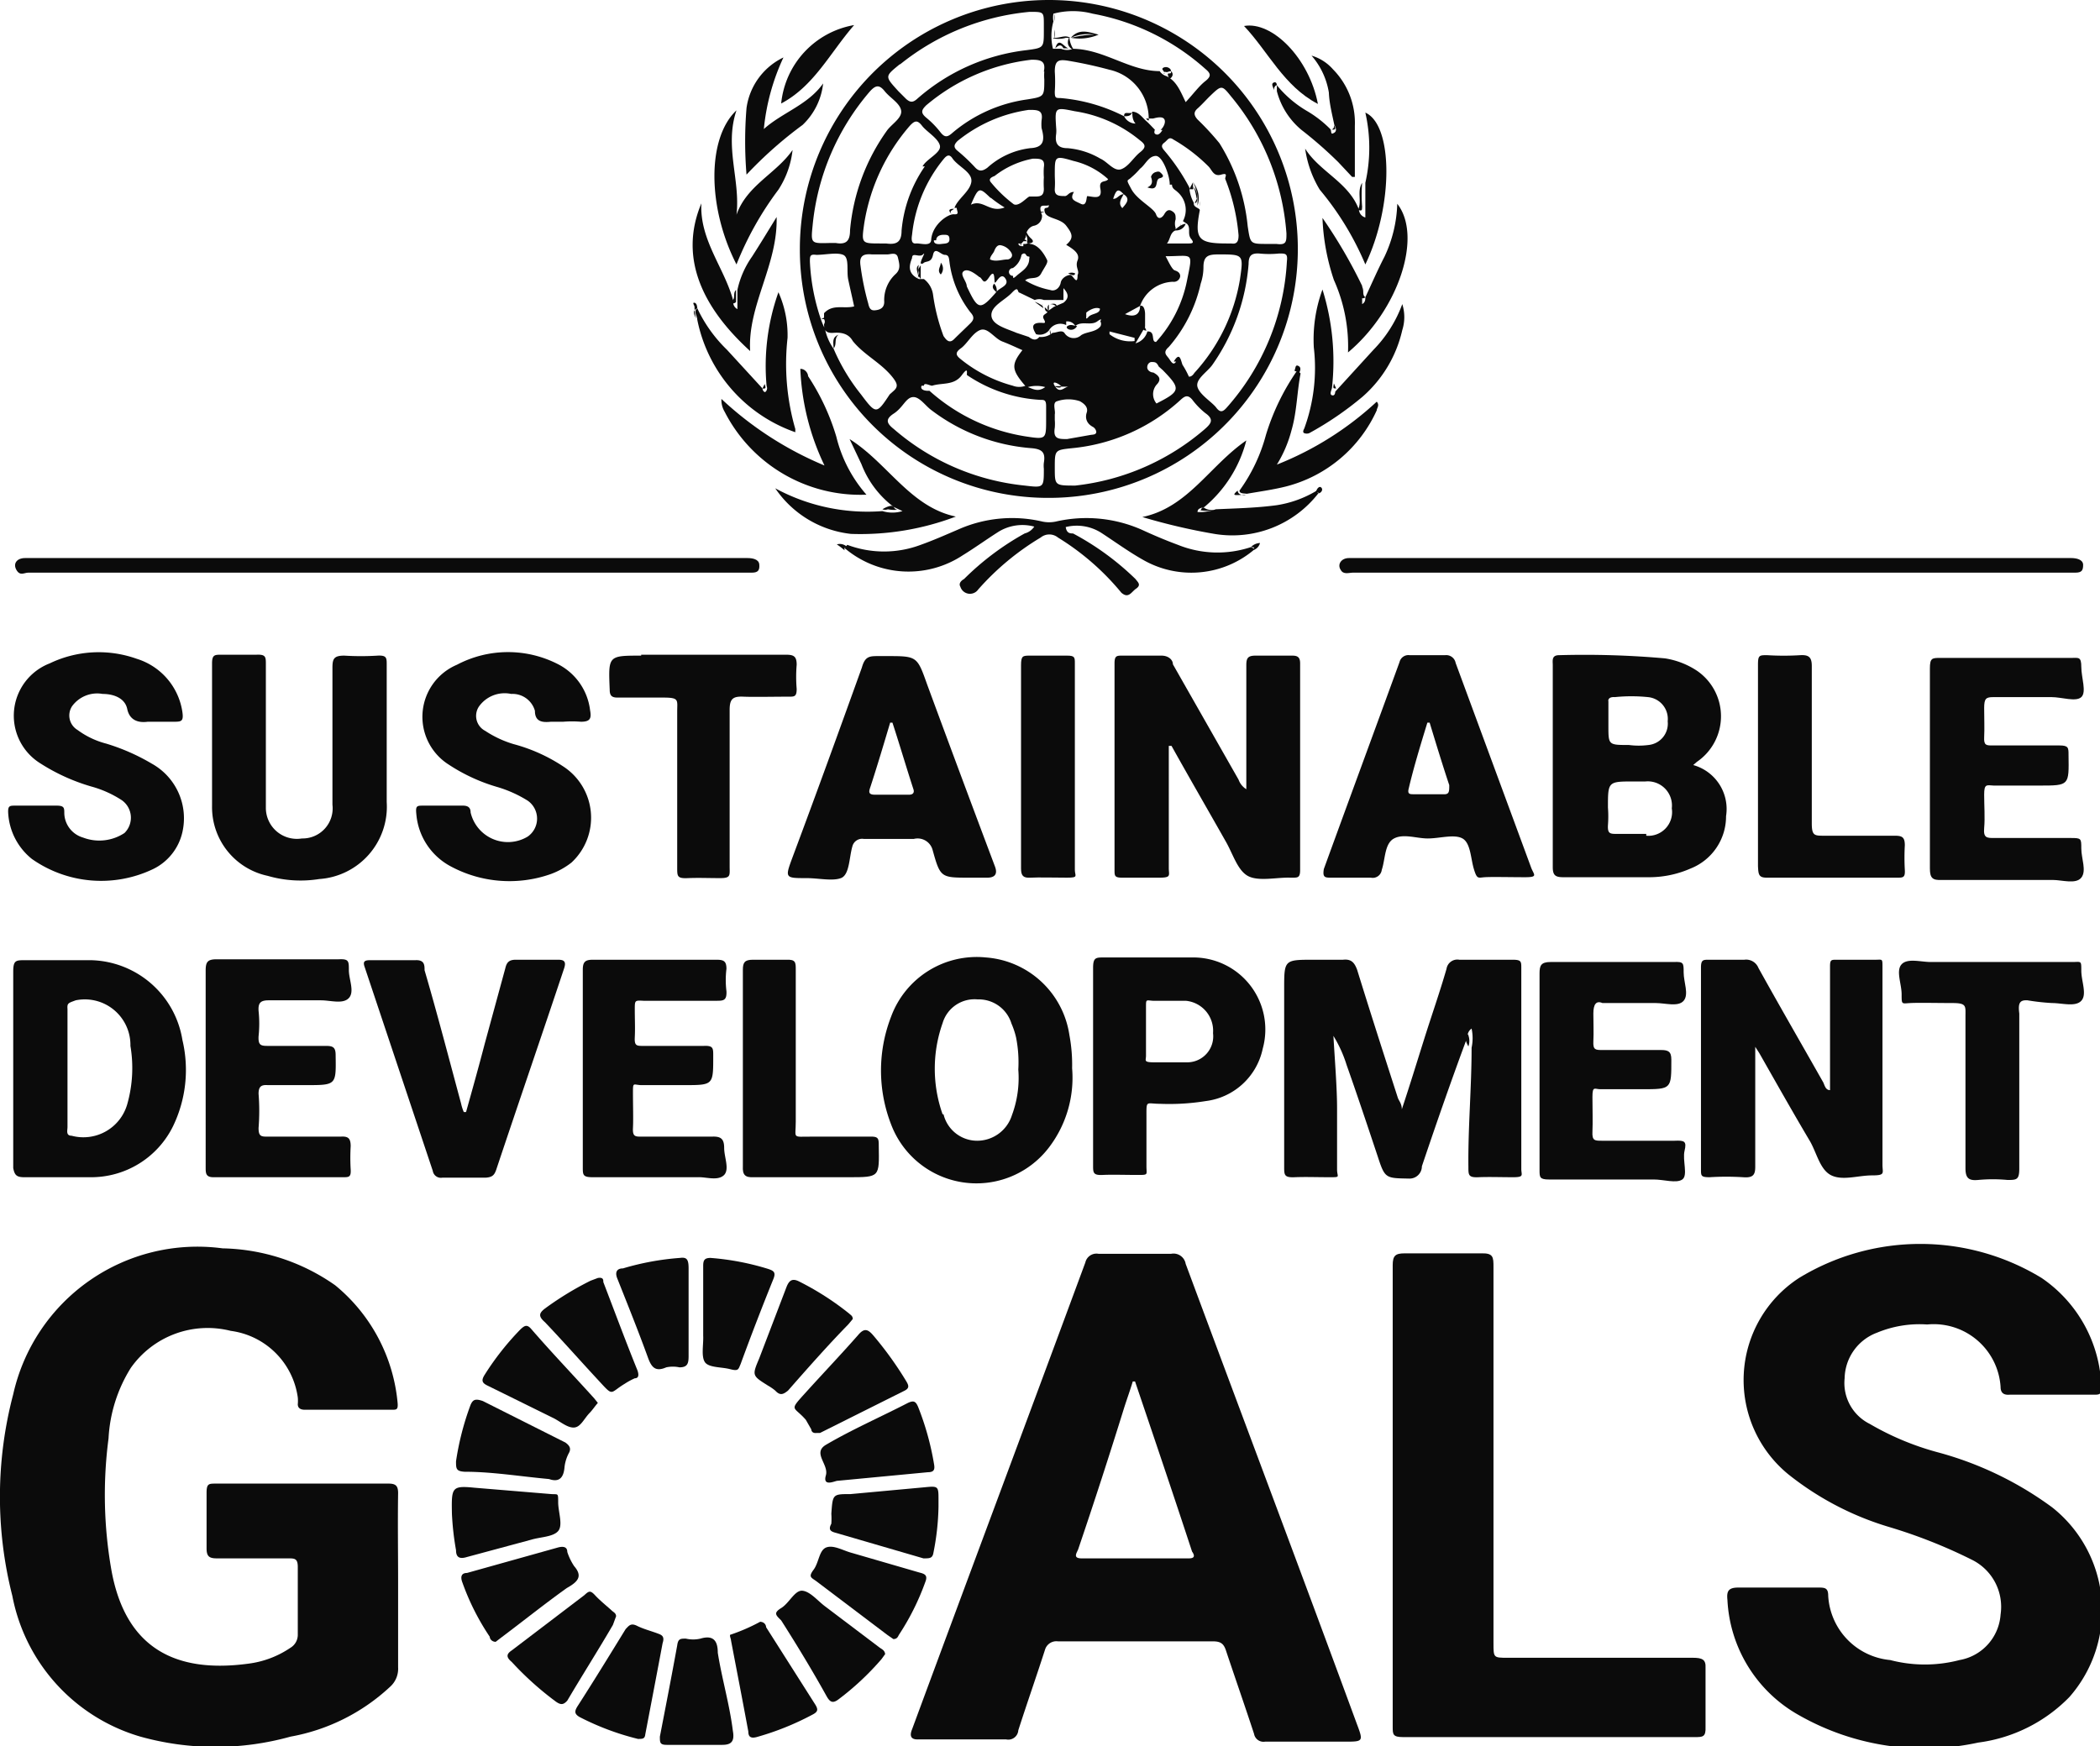 <svg xmlns="http://www.w3.org/2000/svg" viewBox="0 0 46.05 38.3"><defs><style>.cls-1{fill:#0b0b0b;}</style></defs><g id="Layer_2" data-name="Layer 2"><g id="Layer_1-2" data-name="Layer 1"><path class="cls-1" d="M8.73,32.75c0-.16-.05-.21-.21-.21H4.73c-.15,0-.2,0-.2.2,0,.4,0,.81,0,1.22,0,.18.06.22.23.22H6.32c.14,0,.21,0,.21.19,0,.5,0,1,0,1.49a.33.33,0,0,1-.16.28,2.11,2.11,0,0,1-.93.35c-1.56.21-2.69-.31-3-2.07a9.52,9.52,0,0,1-.06-2.87A3.23,3.23,0,0,1,2.87,30a2.06,2.06,0,0,1,2.19-.81,1.71,1.71,0,0,1,1.47,1.46.8.8,0,0,1,0,.15c0,.09.07.12.15.12H8.6c.09,0,.13,0,.12-.14a3.78,3.78,0,0,0-1.37-2.59,4.44,4.44,0,0,0-2.47-.81A4.14,4.14,0,0,0,.29,30.58,8.82,8.82,0,0,0,.27,35a4,4,0,0,0,2.81,3.09,6.13,6.13,0,0,0,3.29,0A4.32,4.32,0,0,0,8.55,37a.53.53,0,0,0,.18-.43c0-.63,0-1.26,0-1.88S8.72,33.4,8.73,32.75Z"/><path class="cls-1" d="M45,33.06a7.53,7.53,0,0,0-2.52-1.21A6.09,6.09,0,0,1,41,31.23a1,1,0,0,1-.55-1,1.09,1.09,0,0,1,.71-1,2.43,2.43,0,0,1,1.1-.18,1.47,1.47,0,0,1,1.61,1.37c0,.14.08.18.2.17h1.84c.12,0,.18,0,.17-.16a3,3,0,0,0-1.31-2.4,5.11,5.11,0,0,0-5.32,0,2.67,2.67,0,0,0-.23,4.31,6.53,6.53,0,0,0,2.2,1.15,11.29,11.29,0,0,1,1.82.72,1.15,1.15,0,0,1,.63,1.2,1.09,1.09,0,0,1-.9,1,3,3,0,0,1-1.52,0A1.5,1.5,0,0,1,40.09,35c0-.17-.07-.18-.21-.18-.59,0-1.17,0-1.76,0-.22,0-.26.08-.24.27a3.07,3.07,0,0,0,1.57,2.53,5.56,5.56,0,0,0,3.93.6,3.4,3.4,0,0,0,2-1A2.88,2.88,0,0,0,45,33.06Z"/><path class="cls-1" d="M26,27.72a.27.27,0,0,0-.32-.22c-.53,0-1.06,0-1.59,0a.25.25,0,0,0-.29.19C22.54,31.1,21.26,34.52,20,37.93c-.07.17,0,.23.15.22h1.91a.22.22,0,0,0,.27-.2c.19-.59.4-1.19.59-1.78A.26.26,0,0,1,23.2,36h3.4c.18,0,.24.06.29.22.2.6.41,1.2.61,1.81a.21.21,0,0,0,.24.17h1.74c.42,0,.42,0,.27-.4C28.5,34.4,27.24,31.06,26,27.72Zm.07,6.46H23.72c-.22,0-.09-.14-.07-.22.34-1,.68-2.05,1-3.08.06-.19.13-.38.19-.58h.05c.42,1.24.84,2.48,1.25,3.73C26.21,34.13,26.19,34.18,26.07,34.18Z"/><path class="cls-1" d="M23,10.92a5.46,5.46,0,1,0-5.46-5.41A5.44,5.44,0,0,0,23,10.92ZM18.88,8.65a4.28,4.28,0,0,1-.6-1,1.16,1.16,0,0,1-.19-.44h0A1.46,1.46,0,0,1,18,7a4.53,4.53,0,0,1-.24-1.26c0-.12,0-.17.14-.15h0c.2,0,.45-.06.59,0s.07.35.11.54.09.4.13.59c-.22.06-.47-.06-.66.15V7h0a.1.1,0,0,1,0,.11c0,.16.07.2.21.19s.32,0,.42.18c.26.32.65.49.9.83.07.1.1.17,0,.26l-.09.08C19.22,9.09,19.21,9.09,18.88,8.65Zm3.33-2.77a.44.44,0,0,0,.19-.29s.06-.07.1,0,.09,0,.07.08c0,.2-.17.28-.28.38s-.06,0-.08,0A.06.06,0,0,1,22.21,5.88Zm-.11-.19c-.13,0-.26.06-.39,0,0-.07.07-.13.09-.18s.06-.15.15-.13a.34.34,0,0,1,.23.17C22.23,5.65,22.12,5.69,22.1,5.69ZM21.73,4c-.06-.07,0-.11.08-.14a1.94,1.94,0,0,1,.84-.38c.16,0,.27,0,.24.19a1.61,1.61,0,0,0,0,.22,2.09,2.09,0,0,0,0,.25c0,.13-.05.17-.17.17s-.09,0-.14,0-.23.23-.35.17A2.89,2.89,0,0,1,21.73,4Zm0,.34a2.45,2.45,0,0,0,.3.21c-.33.13-.47-.19-.74-.06C21.46,4.1,21.47,4.1,21.72,4.34Zm-.24,1.74c.07.06.08.18.2,0s.11,0,.12.1.12-.23.23-.08-.09.2-.17.28c-.38.44-.42.43-.67-.1a.05.05,0,0,1,0,0c0-.11-.16-.26-.07-.33S21.38,6,21.48,6.08Zm1,2.38a.39.39,0,0,1-.28,0,3.08,3.08,0,0,1-1.14-.58c-.1-.08-.14-.14,0-.24s.25-.33.42-.4.31.18.49.25.28.12.44.19C22.17,8,22.18,8.11,22.48,8.46ZM20,5.66c0-.14.16,0,.24-.08s-.06.13-.05.2h0a.1.1,0,0,0,.05,0c.06-.07.18,0,.22-.19s.17,0,.26,0,.09.08.1.15a2.27,2.27,0,0,0,.46,1.11c.08.09.09.15,0,.24s-.25.24-.36.35-.18,0-.23-.07a4.19,4.19,0,0,1-.23-.91.52.52,0,0,0-.2-.34h-.11C19.89,6,19.94,5.81,20,5.66Zm.53-.39c0-.09.08-.12.16-.12s.13,0,.13.1-.1.09-.17.1S20.47,5.36,20.48,5.27Zm-.27,3.19c0-.08.13,0,.18,0,.22-.07.48,0,.65-.23s.09,0,.12,0a3.19,3.19,0,0,0,1.6.54c.09,0,.13,0,.13.14V9.2c0,.44,0,.44-.46.37a4.12,4.12,0,0,1-2.1-1C20.27,8.58,20.17,8.54,20.21,8.46Zm.72-3.9c0,.07.07.15-.06.14s-.47.22-.5.55c0,.17-.23.08-.34.09s-.09-.13-.08-.19a3.12,3.12,0,0,1,.7-1.67c.06-.07.12-.11.19,0h0c.13.18.44.3.41.51S21,4.36,20.93,4.56Zm-.7-.91a2.91,2.91,0,0,0-.51,1.41c0,.26-.12.31-.34.28h-.12c-.42,0-.42,0-.36-.43a4.3,4.3,0,0,1,1-2.15c.11-.12.17-.13.27,0s.35.27.39.43S20.32,3.48,20.23,3.65ZM19.12,5.58h.34c.07,0,.2-.06.23.07s.07.25-.05.36a.77.77,0,0,0-.25.61c0,.1-.05.16-.16.18s-.16,0-.19-.14a5.82,5.82,0,0,1-.17-.83C18.84,5.63,18.91,5.56,19.12,5.58Zm3.77,4.57a.57.57,0,0,0,0,.13c0,.42,0,.42-.42.37A5.17,5.17,0,0,1,19.6,9.41c-.15-.12-.2-.21,0-.34s.26-.34.41-.36.28.19.42.29a4.15,4.15,0,0,0,2.19.83C22.85,9.85,22.93,9.92,22.89,10.15Zm-.35-1.66a.71.71,0,0,1,.38,0C22.77,8.6,22.67,8.54,22.54,8.49Zm.25-1.1c-.07.09-.15.06-.23,0l-.27-.09c-.21-.09-.54-.17-.55-.38s.29-.33.45-.5.11,0,.17,0l.33.16a.28.28,0,0,1,.2,0l.1,0h0c.11,0,.22,0,.33,0l0-.26c.1.11.14.21,0,.32l-.21.09-.14.1h0c0,.06-.14.06-.08.17s0,.08-.07.08c-.22,0-.18.12-.1.25A.27.27,0,0,0,23,7.25a.29.29,0,0,1,.38-.12h0s0-.08,0-.08a.2.2,0,0,1,.2.1c.14-.12.34,0,.48-.1s.06,0,.07,0a.11.11,0,0,1,0,.11c-.11.13-.29.11-.42.19a.24.24,0,0,1-.37-.05c-.06-.07-.17,0-.26,0A.39.39,0,0,1,22.79,7.39Zm.57-3.09c-.13,0-.24,0-.23-.16s0-.21,0-.32c0-.4,0-.41.41-.29a1.7,1.7,0,0,1,.76.4c-.05.08-.21,0-.17.21s-.09.19-.22.17-.05,0-.07,0,0,.23-.14.16-.25-.09-.15-.26C23.44,4.21,23.42,4.29,23.36,4.3Zm1.93,3.87c-.06,0-.15-.05-.13-.14a.11.11,0,0,1,.08-.09c.09,0,.12,0,.17.1l.09.08c.4.41.39.46-.14.73a.32.32,0,0,1,0-.41C25.49,8.31,25.4,8.23,25.29,8.17ZM25,6.71h0c0,.18-.11.26-.33.18l.33-.18h0a.79.79,0,0,1,.72-.53.14.14,0,0,0,.16-.12c0-.08-.06-.11-.12-.13s-.14-.2-.2-.31l0,0c.61,0,.6-.12.47.53a2.8,2.8,0,0,1-.68,1.35c-.12,0,0-.24-.19-.23a.37.37,0,0,1-.26.26l.21-.36c0-.09,0-.19,0-.28S25.08,6.68,25,6.71Zm-.36-2.12c-.14-.11-.06-.22,0-.33h0c-.1,0-.14.11-.23.1.07-.21.11-.23.23-.1h0C24.81,4.37,24.68,4.48,24.59,4.59Zm.24,2.82v.07a.73.73,0,0,1-.55-.15V7.27Zm.82-3.36c0,.09.07.11.12.16a.52.52,0,0,1,.12.64l.09.06c.09.09,0,.22.09.33s0,.1-.11.1h-.42c.08-.1.06-.23.19-.29V5a.31.31,0,0,1,0-.19c0-.09,0-.13-.08-.18s-.13,0-.17.07-.13.14-.18,0-.41-.31-.54-.55-.09-.17,0-.26A1.66,1.66,0,0,0,25,3.7c.12-.09.18-.27.34-.28S25.66,3.89,25.65,4.05Zm-.33-1.2h.12s-.06.12-.13.1S25.32,2.88,25.32,2.85Zm.42,5.08c-.06.1-.11,0-.16-.07s-.14-.13,0-.25a3.16,3.16,0,0,0,.7-1.39,1.13,1.13,0,0,0,.06-.36c0-.25.11-.28.33-.28.55,0,.55,0,.47.55a4,4,0,0,1-1,2.05s-.05.09-.12.08A1.82,1.82,0,0,0,25.93,8C25.89,7.89,25.87,7.71,25.74,7.93ZM27,5.34H26.9c-.63,0-.71-.1-.59-.73h0c0-.05-.15-.06-.13-.16a.79.79,0,0,1-.1-.34,4.44,4.44,0,0,0-.55-.81c-.05-.06-.08-.11,0-.17s.1-.14.2-.07a3.66,3.66,0,0,1,.77.59c.08.08.11.23.28.18s.07.06.09.1a4.33,4.33,0,0,1,.29,1.23C27.16,5.3,27.12,5.36,27,5.34ZM25.45,2.85h-.12c-.07-.07-.13-.14-.2-.2s-.16-.2-.3-.2c0,.08,0,.18.07.26-.1,0-.2-.06-.25-.16a3.76,3.76,0,0,0-1.4-.4c-.1,0-.12,0-.12-.14a3.23,3.23,0,0,0,0-.44c0-.24.08-.27.28-.24a9.4,9.4,0,0,1,.92.2,1.1,1.1,0,0,1,.86,1.07s.07,0,.09,0,.18-.06.24,0S25.52,2.79,25.45,2.85Zm-1.88-.41A2.93,2.93,0,0,1,25,3.08c.12.09.14.15,0,.26s-.25.31-.41.37-.3-.16-.46-.23a1.69,1.69,0,0,0-.72-.23c-.22,0-.28-.11-.25-.31a.65.65,0,0,0,0-.14C23.13,2.35,23.13,2.35,23.57,2.44Zm.55,4.33c0,.12-.18.1-.25.18s-.05,0-.05,0,0-.08,0-.09S24,6.71,24.12,6.77Zm-.68,1.71c-.1,0-.19.16-.3,0s.08-.07.14,0Zm-.26.32a.78.78,0,0,1,.5,0c.09.05.19.13.15.25s0,.24.13.31a.15.15,0,0,1,.08.11c0,.07-.08.06-.13.07l-.51.09c-.19,0-.31,0-.27-.25a1,1,0,0,0,0-.17V9.09C23.15,9,23.07,8.83,23.18,8.8Zm3.23.62a5.22,5.22,0,0,1-2.83,1.23c-.45,0-.45,0-.45-.39s0-.39.38-.43A4.1,4.1,0,0,0,25.9,8.76c.09-.08.15-.1.24,0a1.65,1.65,0,0,0,.29.3C26.63,9.2,26.56,9.29,26.41,9.42Zm.49-.48c-.08.09-.14.12-.23,0s-.36-.28-.41-.45.2-.32.32-.48a4.46,4.46,0,0,0,.8-2.22c0-.17.05-.24.23-.23a2.14,2.14,0,0,0,.44,0c.14,0,.19,0,.17.17A5.25,5.25,0,0,1,26.9,8.94ZM27,2.12a5.31,5.31,0,0,1,1.21,3c0,.18,0,.26-.22.23h-.2c-.38,0-.37,0-.43-.39a4.2,4.2,0,0,0-.62-1.82,5.91,5.91,0,0,0-.48-.52c-.08-.09-.09-.16,0-.24s.17-.17.26-.26C26.79,1.86,26.79,1.86,27,2.12ZM23.1.47h0a.47.47,0,0,1,0-.17,1.68,1.68,0,0,1,.86,0,5.08,5.08,0,0,1,2.47,1.21c.12.1.14.16,0,.27s-.27.29-.43.46c-.12-.25-.2-.46-.42-.57a.27.27,0,0,1-.15-.11c-.66,0-1.22-.48-1.9-.49a.34.34,0,0,1-.26,0h0l-.18,0h0A1.18,1.18,0,0,1,23.1.47ZM23,4.5c0,.11-.13,0-.09.15s.34.13.47.3.18.27,0,.42c.15.09.31.19.25.34s.05.23,0,.32c0,.26-.1,0-.16,0s-.19.06-.21.17-.12.2-.23.16a1.69,1.69,0,0,1-.55-.21c.1-.09.27,0,.35-.15s.16-.24.13-.3-.16-.33-.37-.35a.09.09,0,0,0-.09,0l-.06,0V5.4h0c-.05,0-.1,0-.11-.06l.07,0h0s.1-.1.1-.18.07-.19.18-.21a.22.22,0,0,0,.17-.23C22.74,4.43,22.91,4.54,23,4.5Zm-.41-1.25a1.7,1.7,0,0,0-.94.43c-.11.08-.18.08-.26,0A3.85,3.85,0,0,0,21,3.31c-.1-.08-.08-.14,0-.22a3.19,3.19,0,0,1,1.56-.68c.19,0,.32,0,.28.23a1,1,0,0,0,0,.17v0C22.92,3.09,22.88,3.24,22.58,3.25Zm.31-1.68a1,1,0,0,0,0,.17c0,.38,0,.38-.37.44a3.22,3.22,0,0,0-1.64.73c-.11.1-.17.11-.26,0a2,2,0,0,0-.32-.33c-.13-.11-.1-.17,0-.27a4.35,4.35,0,0,1,2.31-1C22.81,1.31,22.94,1.33,22.89,1.57Zm-3.16-.16A5.31,5.31,0,0,1,22.58.26c.31,0,.31,0,.31.28V.67c0,.38,0,.38-.38.43a4.39,4.39,0,0,0-2.4,1.07c-.09.08-.15.08-.24,0L19.7,2C19.4,1.67,19.4,1.68,19.73,1.41ZM17.82,4.94A5.28,5.28,0,0,1,19.08,2c.12-.13.2-.15.32,0s.33.26.36.42-.19.29-.3.43a4.42,4.42,0,0,0-.82,2.2c0,.23-.08.32-.31.28h-.15C17.78,5.34,17.78,5.34,17.82,4.94Z"/><path class="cls-1" d="M37.12,36.36H33.06c-.31,0-.31,0-.31-.32V27.8c0-.23,0-.32-.28-.31-.56,0-1.11,0-1.67,0-.2,0-.26.05-.26.26,0,1.68,0,3.36,0,5s0,3.41,0,5.12c0,.17,0,.23.23.23h6.39c.18,0,.25,0,.24-.23,0-.43,0-.86,0-1.29C37.41,36.4,37.33,36.36,37.12,36.36Z"/><path class="cls-1" d="M31.18,25.58c.32-.95.65-1.9,1-2.84a.21.21,0,0,1,.09-.18,1,1,0,0,1,0,.42h0c0,.88-.08,1.75-.07,2.62,0,.17,0,.23.22.22s.51,0,.76,0,.18-.05.18-.18q0-2.2,0-4.41c0-.14,0-.18-.19-.18H32a.24.24,0,0,0-.28.2c-.15.52-.32,1-.49,1.54s-.31,1-.49,1.54c0-.13-.07-.19-.09-.26-.3-.93-.6-1.86-.89-2.8-.06-.16-.13-.24-.31-.22h-.64c-.65,0-.65,0-.65.64,0,1.3,0,2.6,0,3.9,0,.18,0,.24.23.23s.5,0,.76,0,.17,0,.17-.17c0-.44,0-.89,0-1.34s-.05-1.06-.08-1.59a2.81,2.81,0,0,1,.29.64c.23.65.45,1.31.68,2,.16.49.17.48.69.49A.27.27,0,0,0,31.18,25.58Z"/><path class="cls-1" d="M28.29,19.25h.05c.12,0,.17,0,.17-.17V14.55c0-.13-.05-.17-.17-.17h-.81c-.17,0-.2.06-.2.21v2.72a.41.41,0,0,1-.17-.21l-1.44-2.53c0-.1-.1-.19-.25-.19h-.86c-.12,0-.17,0-.17.17q0,2.26,0,4.53c0,.13,0,.17.17.17s.54,0,.81,0,.21-.05.21-.21c0-.52,0-1,0-1.56V16.36h.06c.39.7.79,1.39,1.18,2.08.16.27.26.64.49.77S28,19.24,28.29,19.25Z"/><path class="cls-1" d="M37.85,17.9a1,1,0,0,0-.72-1.12l.08-.07a1.21,1.21,0,0,0,0-2,1.76,1.76,0,0,0-.7-.27,20,20,0,0,0-2.32-.07c-.17,0-.14.12-.14.22,0,1.48,0,3,0,4.43,0,.18.06.22.23.22.63,0,1.27,0,1.91,0a2.25,2.25,0,0,0,.88-.19A1.23,1.23,0,0,0,37.85,17.9Zm-2.44-2.61a3.58,3.58,0,0,1,.73,0,.48.48,0,0,1,.43.53.47.47,0,0,1-.42.52,1.64,1.64,0,0,1-.43,0c-.45,0-.45,0-.45-.42v-.54C35.26,15.35,35.28,15.28,35.41,15.29Zm.69,3h-.64c-.15,0-.21,0-.2-.19a2.54,2.54,0,0,0,0-.39c0-.57,0-.57.57-.57h.25a.53.53,0,0,1,.58.59A.52.52,0,0,1,36.1,18.33Z"/><path class="cls-1" d="M38.49,25.59c0-.82,0-1.64,0-2.45,0-.06,0-.13,0-.18l.09.14c.37.65.73,1.29,1.11,1.93.15.26.22.63.47.75s.59,0,.89,0,.23-.05.23-.23V21.8c0-.2,0-.4,0-.59s0-.16-.15-.16h-.86c-.11,0-.14,0-.14.14v2.72c-.11,0-.12-.13-.16-.19-.47-.83-.95-1.66-1.41-2.49a.29.29,0,0,0-.31-.18h-.78c-.12,0-.17,0-.17.17v4.43c0,.14,0,.17.19.17a5.93,5.93,0,0,1,.73,0C38.45,25.84,38.49,25.76,38.49,25.59Z"/><path class="cls-1" d="M.53,25.82c.48,0,1,0,1.44,0A2,2,0,0,0,3.8,24.69,2.84,2.84,0,0,0,4,22.81a2.08,2.08,0,0,0-2-1.75c-.48,0-1,0-1.45,0-.2,0-.26,0-.26.25,0,.71,0,1.42,0,2.13s0,1.46,0,2.18C.32,25.77.36,25.82.53,25.82Zm1.13-3.88a1,1,0,0,1,1.2,1,2.91,2.91,0,0,1-.07,1.28,1,1,0,0,1-1.22.69c-.13,0-.09-.12-.09-.19,0-.44,0-.88,0-1.32s0-.85,0-1.27C1.47,22,1.5,22,1.66,21.94Z"/><path class="cls-1" d="M23,25.17a2.52,2.52,0,0,0,.51-1.74,3.54,3.54,0,0,0-.06-.73A2,2,0,0,0,21.62,21a2,2,0,0,0-2.08,1.3,3.26,3.26,0,0,0,0,2.36A2,2,0,0,0,23,25.17Zm-2.33-.73a3,3,0,0,1,0-2,.73.73,0,0,1,.77-.52.75.75,0,0,1,.74.53,1.76,1.76,0,0,1,.1.3,2.8,2.8,0,0,1,.05.71,2.34,2.34,0,0,1-.14,1,.8.8,0,0,1-.76.56A.76.76,0,0,1,20.69,24.44Z"/><path class="cls-1" d="M8.48,17.59c0-.47,0-.93,0-1.4s0-1.08,0-1.61c0-.15,0-.21-.2-.2a5.93,5.93,0,0,1-.73,0c-.23,0-.26.07-.26.27,0,1,0,2,0,3a.66.66,0,0,1-.67.74.68.68,0,0,1-.79-.68c0-.1,0-.2,0-.3,0-.95,0-1.89,0-2.84,0-.16,0-.22-.21-.21H4.85c-.14,0-.2,0-.2.19,0,1,0,2.09,0,3.13a1.54,1.54,0,0,0,1.22,1.53A2.58,2.58,0,0,0,7,19.28,1.59,1.59,0,0,0,8.48,17.59Z"/><path class="cls-1" d="M29.18,19.25c.29,0,.59,0,.88,0a.2.2,0,0,0,.24-.17c.08-.24.06-.58.27-.69s.49,0,.74,0v0h0c.26,0,.58-.1.76,0s.18.44.25.67.09.19.24.18.59,0,.88,0,.2-.05.14-.2l-1.66-4.5a.21.21,0,0,0-.23-.17h-.78a.2.2,0,0,0-.22.15c-.55,1.51-1.1,3-1.66,4.54C29,19.24,29.05,19.25,29.18,19.25Zm2.12-3.4h.05c.14.46.28.92.43,1.37,0,.15,0,.21-.14.2H31c-.08,0-.14,0-.11-.12C31,16.83,31.15,16.34,31.3,15.85Z"/><path class="cls-1" d="M20.45,18.64c.17.61.18.61.81.61.13,0,.26,0,.39,0s.24-.05.17-.24c-.5-1.33-1-2.67-1.49-4-.22-.62-.22-.62-.89-.62h-.17c-.2,0-.3,0-.37.25-.5,1.39-1,2.77-1.52,4.16-.17.46-.17.46.31.46.26,0,.56.07.75,0s.18-.45.25-.69a.22.22,0,0,1,.25-.17c.36,0,.73,0,1.1,0A.34.34,0,0,1,20.45,18.64Zm-.51-1.21h-.76c-.16,0-.12-.09-.09-.18.15-.46.29-.93.43-1.4h.05c.16.49.31,1,.46,1.46C20.06,17.4,20,17.43,19.94,17.43Z"/><path class="cls-1" d="M3.36,19.06A1.19,1.19,0,0,0,4,18.25a1.37,1.37,0,0,0-.67-1.5,4.55,4.55,0,0,0-1-.44,1.83,1.83,0,0,1-.63-.3.37.37,0,0,1-.12-.52.68.68,0,0,1,.67-.27c.24,0,.49.09.54.33s.23.31.45.28H3.8c.17,0,.23,0,.2-.21a1.44,1.44,0,0,0-1-1.17,2.48,2.48,0,0,0-1.91.1,1.23,1.23,0,0,0-.21,2.19A4.28,4.28,0,0,0,2,17.25a2.37,2.37,0,0,1,.67.3.47.47,0,0,1,.06.72,1,1,0,0,1-.91.1.57.57,0,0,1-.41-.53c0-.12,0-.17-.17-.17H.34c-.13,0-.17,0-.16.17a1.39,1.39,0,0,0,.52,1A2.64,2.64,0,0,0,3.36,19.06Z"/><path class="cls-1" d="M10.32,17.82c0-.11-.06-.15-.17-.15H9.29c-.15,0-.18,0-.16.19A1.43,1.43,0,0,0,9.88,19a2.72,2.72,0,0,0,2.2.17,1.66,1.66,0,0,0,.45-.25,1.34,1.34,0,0,0-.18-2.11,3.69,3.69,0,0,0-1.09-.49,2.34,2.34,0,0,1-.62-.29.37.37,0,0,1-.14-.53.69.69,0,0,1,.71-.28.51.51,0,0,1,.52.37c0,.24.16.26.35.24h.27a2.54,2.54,0,0,1,.39,0c.21,0,.23-.08.2-.25a1.31,1.31,0,0,0-.68-1,2.4,2.4,0,0,0-2.24,0,1.24,1.24,0,0,0-.18,2.19,3.92,3.92,0,0,0,1.06.49,2.69,2.69,0,0,1,.67.3.48.48,0,0,1,0,.79A.84.84,0,0,1,10.32,17.82Z"/><path class="cls-1" d="M43.71,15.29c.43,0,.85,0,1.28,0,.22,0,.53.11.65,0s0-.43,0-.66-.06-.2-.21-.2H42.55c-.18,0-.23,0-.23.23,0,.73,0,1.46,0,2.18s0,1.47,0,2.21c0,.21.06.26.26.25.81,0,1.62,0,2.43,0,.21,0,.51.1.63-.05s0-.42,0-.64,0-.23-.23-.23H43.73c-.16,0-.24,0-.22-.22s0-.49,0-.73.05-.21.21-.2h1c.66,0,.65,0,.64-.67,0-.16,0-.21-.2-.21H43.69c-.13,0-.19,0-.18-.18s0-.43,0-.64S43.55,15.29,43.71,15.29Z"/><path class="cls-1" d="M25.44,24.21a5,5,0,0,0,1-.06A1.46,1.46,0,0,0,27.69,23a1.58,1.58,0,0,0-1.55-2c-.64,0-1.29,0-1.93,0-.18,0-.24,0-.24.23,0,.72,0,1.44,0,2.15s0,1.46,0,2.18c0,.16,0,.22.21.21s.51,0,.76,0,.2,0,.2-.19c0-.37,0-.74,0-1.1S25.13,24.21,25.44,24.21Zm-.31-1.05c0-.18,0-.35,0-.53s0-.36,0-.54,0-.15.15-.14H26a.66.66,0,0,1,.6.71.57.57,0,0,1-.58.64c-.23,0-.47,0-.71,0S25.13,23.26,25.13,23.16Z"/><path class="cls-1" d="M35.14,22h1.17c.21,0,.49.09.61-.05s0-.41,0-.62,0-.24-.22-.23H34c-.21,0-.24.08-.24.25,0,.71,0,1.42,0,2.13s0,1.46,0,2.18c0,.16,0,.21.21.21.77,0,1.53,0,2.3,0,.21,0,.49.09.62,0s0-.42.05-.63,0-.23-.22-.22c-.53,0-1.06,0-1.59,0-.16,0-.22,0-.21-.2s0-.51,0-.76.05-.17.17-.17H36c.66,0,.65,0,.65-.65,0-.18-.07-.21-.23-.21H35.14c-.15,0-.21,0-.2-.19s0-.41,0-.61S35,21.94,35.14,22Z"/><path class="cls-1" d="M5.89,21.94c.38,0,.77,0,1.15,0,.21,0,.48.09.61-.05s0-.41,0-.61,0-.25-.22-.24H4.75c-.2,0-.24.06-.24.25,0,.71,0,1.42,0,2.13V25.6c0,.13,0,.22.17.22,1,0,1.89,0,2.84,0,.13,0,.18,0,.17-.17a4.34,4.34,0,0,1,0-.51c0-.18-.06-.22-.22-.21H5.88c-.15,0-.21,0-.21-.19a4.69,4.69,0,0,0,0-.75c0-.16.06-.2.2-.19h.84c.67,0,.66,0,.65-.66,0-.17-.06-.2-.21-.2-.42,0-.84,0-1.25,0-.17,0-.24,0-.23-.21a2.62,2.62,0,0,0,0-.56C5.66,22,5.71,21.94,5.89,21.94Z"/><path class="cls-1" d="M15.88,25.77c.12-.13,0-.39,0-.59s-.07-.26-.27-.25c-.51,0-1,0-1.54,0-.14,0-.2,0-.19-.19s0-.51,0-.76,0-.19.17-.18H15c.65,0,.64,0,.64-.65,0-.16,0-.22-.21-.21H14.11c-.15,0-.2,0-.19-.19s0-.41,0-.61,0-.2.19-.19H15.7c.16,0,.24,0,.23-.21a2,2,0,0,1,0-.49c0-.17-.06-.2-.22-.2H13c-.17,0-.22.05-.22.22,0,.72,0,1.43,0,2.15s0,1.45,0,2.18c0,.17,0,.22.22.22.77,0,1.53,0,2.3,0C15.48,25.81,15.74,25.91,15.88,25.77Z"/><path class="cls-1" d="M10.88,25.66c.49-1.47,1-2.95,1.49-4.42.05-.15,0-.19-.13-.19h-.93c-.15,0-.2.06-.23.19l-.45,1.65c-.13.5-.27,1-.41,1.5h-.05a1.06,1.06,0,0,1-.06-.19c-.27-1-.53-2-.8-2.92,0-.11,0-.23-.2-.22h-1c-.14,0-.15.05-.11.16l1.49,4.46a.18.18,0,0,0,.21.15c.31,0,.63,0,.95,0C10.8,25.82,10.84,25.77,10.88,25.66Z"/><path class="cls-1" d="M14.06,14.38c-.73,0-.72,0-.69.75,0,.13.05.17.17.17.32,0,.64,0,1,0s.31.05.31.31c0,1.14,0,2.28,0,3.42,0,.19,0,.24.23.23s.47,0,.71,0S16,19.2,16,19c0-1.15,0-2.29,0-3.43,0-.24.07-.3.3-.29s.67,0,1,0c.12,0,.17,0,.17-.17a3.13,3.13,0,0,1,0-.53c0-.18-.06-.22-.23-.22H14.06Z"/><path class="cls-1" d="M44.46,21.94A4.87,4.87,0,0,0,45,22c.22,0,.51.09.64-.05s0-.43,0-.66,0-.19-.2-.19h-3.1c-.22,0-.51-.09-.64.05s0,.43,0,.66,0,.2.19.19.62,0,.93,0,.28.07.28.29c0,1.11,0,2.22,0,3.33,0,.22.07.28.28.26a3.42,3.42,0,0,1,.64,0c.2,0,.26,0,.26-.25,0-1.13,0-2.27,0-3.4C44.25,22,44.29,21.93,44.46,21.94Z"/><path class="cls-1" d="M38.74,19.25c.95,0,1.91,0,2.86,0,.13,0,.18,0,.17-.17a4.86,4.86,0,0,1,0-.54c0-.18-.06-.21-.22-.21-.52,0-1,0-1.55,0-.21,0-.27,0-.27-.27,0-1.15,0-2.3,0-3.45,0-.19-.06-.25-.25-.24a5.93,5.93,0,0,1-.73,0c-.17,0-.2,0-.2.21V19C38.56,19.17,38.56,19.25,38.74,19.25Z"/><path class="cls-1" d="M16.53,25.82c.7,0,1.39,0,2.08,0s.67,0,.66-.69c0-.15,0-.21-.2-.2-.43,0-.85,0-1.28,0s-.34.05-.34-.33V21.27c0-.16,0-.23-.21-.22h-.73c-.18,0-.22.06-.22.22v2.16c0,.71,0,1.43,0,2.15C16.28,25.77,16.34,25.83,16.53,25.82Z"/><path class="cls-1" d="M23.57,19.08V14.55c0-.13,0-.17-.17-.17h-.81c-.16,0-.2,0-.2.21,0,.74,0,1.49,0,2.23s0,1.48,0,2.23c0,.16.05.21.21.2s.54,0,.8,0S23.57,19.21,23.57,19.08Z"/><path class="cls-1" d="M24.9,12.92c.14-.09.05-.15,0-.22a6,6,0,0,0-1.37-1c-.06,0-.14,0-.16-.14a1,1,0,0,1,.8.14c.29.19.58.4.88.57a2.13,2.13,0,0,0,2.47-.23L27.43,12a2.32,2.32,0,0,1-1.6-.05c-.27-.1-.53-.21-.79-.33a3,3,0,0,0-1.89-.18.71.71,0,0,1-.29,0,2.91,2.91,0,0,0-1.84.17c-.28.12-.55.24-.83.34a2.29,2.29,0,0,1-1.61,0l-.06.07a2.16,2.16,0,0,0,2.59.16c.26-.16.51-.34.76-.5a1,1,0,0,1,.81-.13.36.36,0,0,1-.21.15,6,6,0,0,0-1.33,1s-.14.07-.08.17a.22.22,0,0,0,.39.06,5.78,5.78,0,0,1,1.37-1.14.3.3,0,0,1,.38,0A5.58,5.58,0,0,1,24.59,13C24.74,13.13,24.8,13,24.9,12.92Z"/><path class="cls-1" d="M.62,12.56H16.49c.14,0,.17-.06.16-.18s-.16-.14-.26-.14H.55c-.18,0-.27.12-.19.26S.53,12.56.62,12.56Z"/><path class="cls-1" d="M29.4,12.5c.06.11.18.06.27.06H45.51c.14,0,.17-.05.17-.17s-.15-.15-.26-.15H29.58C29.41,12.24,29.32,12.38,29.4,12.5Z"/><path class="cls-1" d="M12.59,34.35a1.27,1.27,0,0,1-.15-.31c0-.11-.08-.13-.2-.1l-2,.56c-.12,0-.15.08-.1.21a5.32,5.32,0,0,0,.6,1.19c0,.05.05.11.13.11l.13-.1c.48-.36.94-.73,1.43-1.08C12.68,34.69,12.78,34.57,12.59,34.35Z"/><path class="cls-1" d="M14.43,35.83c-.16-.06-.32-.1-.46-.17s-.18,0-.25.07c-.35.57-.7,1.14-1.06,1.7-.06.1-.07.16.05.23a5.81,5.81,0,0,0,1.28.48c.1,0,.15,0,.16-.1.13-.68.26-1.36.38-2C14.58,35.89,14.51,35.86,14.43,35.83Z"/><path class="cls-1" d="M11.65,33.77c.2-.06.48-.06.59-.19s0-.42,0-.63,0-.17-.15-.18l-1.69-.14c-.5-.05-.5,0-.49.57A6.15,6.15,0,0,0,10,34c0,.16.08.2.24.15Z"/><path class="cls-1" d="M19.28,36.13l-1.19-.9c-.16-.12-.32-.32-.49-.34s-.29.27-.47.38-.11.16,0,.27c.35.55.69,1.11,1,1.67.07.12.13.16.26.06a6,6,0,0,0,.94-.88l.08-.11C19.4,36.19,19.33,36.17,19.28,36.13Z"/><path class="cls-1" d="M12.92,31c.07-.07.12-.15.19-.23l-.08-.1c-.46-.51-.93-1-1.38-1.52-.1-.12-.16-.06-.23,0a6,6,0,0,0-.79,1c-.09.14-.05.19.08.25l1.44.71c.15.08.3.21.44.2S12.8,31.13,12.92,31Z"/><path class="cls-1" d="M15.74,36.25c0-.24-.08-.4-.38-.31a.7.7,0,0,1-.32,0c-.12,0-.17,0-.19.15-.12.66-.25,1.33-.38,2,0,.13,0,.18.15.18l.61,0,.61,0c.21,0,.27-.09.23-.31C16,37.39,15.83,36.82,15.74,36.25Z"/><path class="cls-1" d="M16.84,30.39a1.11,1.11,0,0,1,.16.11c.11.12.18.08.28,0,.43-.49.88-1,1.32-1.45l.1-.12c0-.07-.05-.09-.08-.12a6.15,6.15,0,0,0-1.11-.71c-.15-.07-.21,0-.26.12l-.6,1.57C16.49,30.17,16.49,30.17,16.84,30.39Z"/><path class="cls-1" d="M13.51,35.45c0-.07-.06-.09-.1-.13s-.25-.21-.36-.33-.14-.09-.24,0l-1.59,1.21c-.12.08-.12.15,0,.25a6.87,6.87,0,0,0,.94.85c.13.1.19.1.28,0,.33-.56.68-1.11,1-1.66Z"/><path class="cls-1" d="M17.79,31.35s0,.09.11.08l.08,0,1.84-.92c.13-.06.11-.12.05-.22a7.72,7.72,0,0,0-.72-1c-.12-.14-.2-.17-.34,0-.37.42-.76.83-1.14,1.25s-.27.29,0,.6Z"/><path class="cls-1" d="M10.32,30.81A6.09,6.09,0,0,0,10,32.05c0,.16,0,.22.19.23.6,0,1.2.1,1.85.16.2.07.32,0,.34-.27a.87.87,0,0,1,.1-.31c.05-.1,0-.16-.08-.22l-1.81-.91C10.42,30.67,10.37,30.7,10.32,30.81Z"/><path class="cls-1" d="M18.35,32.48l2-.19c.15,0,.15-.08.13-.19a6.12,6.12,0,0,0-.35-1.25c-.05-.11-.09-.14-.22-.08-.6.31-1.22.58-1.8.92-.3.18.07.43,0,.67S18.27,32.5,18.35,32.48Z"/><path class="cls-1" d="M16.8,35.69s0-.11-.13-.12a4.12,4.12,0,0,1-.64.28c-.05,0,0,.09,0,.13.13.68.26,1.35.38,2,0,.12.06.15.18.12a6.07,6.07,0,0,0,1.24-.5c.11-.06.11-.11.05-.21Z"/><path class="cls-1" d="M14.91,27.59a5.86,5.86,0,0,0-1.25.23c-.14,0-.18.09-.12.23.23.58.46,1.15.67,1.73.08.22.17.31.4.21a.7.7,0,0,1,.29,0c.18,0,.2-.09.2-.25s0-.61,0-.92,0-.67,0-1C15.1,27.62,15.06,27.57,14.91,27.59Z"/><path class="cls-1" d="M18.33,33.62l1.92.56c.14,0,.2,0,.22-.13a5.56,5.56,0,0,0,.11-1v-.15c0-.3,0-.31-.3-.28l-1.63.15c-.39,0-.39,0-.42.43a1.66,1.66,0,0,1,0,.22C18.16,33.55,18.21,33.59,18.33,33.62Z"/><path class="cls-1" d="M13.7,30.35a1.55,1.55,0,0,1,.22-.12c.09,0,.09-.08.06-.17-.26-.64-.5-1.29-.75-1.94,0-.05,0-.11-.12-.09l-.16.06a6.85,6.85,0,0,0-1,.61c-.13.1-.15.17,0,.3.39.41.76.83,1.14,1.24S13.35,30.56,13.7,30.35Z"/><path class="cls-1" d="M20.16,34.49l-1.48-.43c-.19-.05-.4-.18-.56-.12s-.16.33-.28.49-.05.17.06.25l1.56,1.18.13.09c.08,0,.1-.05.12-.09a5.47,5.47,0,0,0,.58-1.16C20.35,34.55,20.28,34.52,20.16,34.49Z"/><path class="cls-1" d="M15.46,29.88c.09.12.36.1.55.15s.18,0,.23-.11c.23-.63.47-1.25.72-1.87.06-.15,0-.18-.12-.22a5.74,5.74,0,0,0-1.26-.24c-.14,0-.16.06-.16.18,0,.51,0,1,0,1.52C15.43,29.49,15.37,29.75,15.46,29.88Z"/><path class="cls-1" d="M19,10.85a3,3,0,0,1-.66-1.27,5,5,0,0,0-.62-1.33c0-.06-.06-.16-.17-.16a5.39,5.39,0,0,0,.53,2.12,7.55,7.55,0,0,1-2.26-1.46.5.5,0,0,0,.07.28A3.34,3.34,0,0,0,19,10.85Z"/><path class="cls-1" d="M30.19,9c0-.05.07-.11,0-.19A7,7,0,0,1,28,10.19a2.74,2.74,0,0,0,.32-.75c.12-.41.12-.84.2-1.25l-.07-.07a5.05,5.05,0,0,0-.69,1.42,3.71,3.71,0,0,1-.58,1.22c0,.07.1.06.16.07.29-.05.58-.09.86-.16A3,3,0,0,0,30.19,9Z"/><path class="cls-1" d="M18.66,11.71a5.89,5.89,0,0,0,2.3-.38c-1-.21-1.49-1.17-2.33-1.7l.26.55a2.13,2.13,0,0,0,.71.94l.19.09a.75.75,0,0,1-.44,0A4.24,4.24,0,0,1,17,10.71,2.31,2.31,0,0,0,18.66,11.71Z"/><path class="cls-1" d="M28.6,9.5a.15.15,0,0,0,.11,0,7.12,7.12,0,0,0,1.17-.8,2.75,2.75,0,0,0,.87-1.46.94.94,0,0,0,0-.57,2.81,2.81,0,0,1-.63,1l-.84.92s0,.1-.07.08,0-.13,0-.18h0A5.28,5.28,0,0,0,29,6.35a3.17,3.17,0,0,0-.19,1.27A3.86,3.86,0,0,1,28.6,9.4S28.55,9.48,28.6,9.5Z"/><path class="cls-1" d="M28.86,10.77a2.4,2.4,0,0,1-.86.31c-.44.06-.89.07-1.34.09a1,1,0,0,1-.4.06c0-.09.1-.09.15-.11a2.81,2.81,0,0,0,.92-1.46c-.81.56-1.28,1.47-2.28,1.68a13.33,13.33,0,0,0,1.58.37,2.39,2.39,0,0,0,2.28-.89Z"/><path class="cls-1" d="M16.78,8.6s-.05,0-.06-.08h0l-.78-.85a3.09,3.09,0,0,1-.65-.91c-.09.07,0,.17,0,.25a3.3,3.3,0,0,0,2.15,2.47s0-.05,0-.07a5.15,5.15,0,0,1-.17-2,2.31,2.31,0,0,0-.2-1,4.82,4.82,0,0,0-.26,2.05C16.81,8.47,16.85,8.54,16.78,8.6Z"/><path class="cls-1" d="M29.94,6.52c0,.05,0,.11-.07.15l0-.4A11,11,0,0,0,29,4.78a4.81,4.81,0,0,0,.25,1.36,3.56,3.56,0,0,1,.31,1.59c1.11-.93,1.64-2.55,1.08-3.26a2.91,2.91,0,0,1-.28,1.16C30.21,5.92,30.08,6.22,29.94,6.52Z"/><path class="cls-1" d="M16.45,7.7c-.06-1,.61-1.89.58-2.94-.19.31-.36.59-.54.87a2,2,0,0,0-.32.73v.42a.17.17,0,0,1-.09-.18c-.19-.72-.74-1.33-.7-2.14C14.86,5.7,15.46,6.8,16.45,7.7Z"/><path class="cls-1" d="M17.07,4.16a2,2,0,0,0,.31-.87c-.36.52-1,.77-1.23,1.42.09-.76-.27-1.49,0-2.29-.65.61-.64,2.13,0,3.38A7.06,7.06,0,0,1,17.07,4.16Z"/><path class="cls-1" d="M29.8,4.6c-.22-.6-.86-.83-1.18-1.34a2.37,2.37,0,0,0,.32.9,6.43,6.43,0,0,1,1,1.64c.62-1.29.61-3.06,0-3.33a3.48,3.48,0,0,1,0,1.54v.76A.19.19,0,0,1,29.8,4.6Z"/><path class="cls-1" d="M17.6,2.74a1.47,1.47,0,0,0,.45-.91c-.33.47-.9.64-1.3,1a4.81,4.81,0,0,1,.43-1.57,1.45,1.45,0,0,0-.81,1.11,8.93,8.93,0,0,0,0,1.46A9,9,0,0,1,17.6,2.74Z"/><path class="cls-1" d="M29.26,2.74h0s.08.12,0,.17-.06,0-.08-.07a2.5,2.5,0,0,0-.51-.4A2.45,2.45,0,0,1,28,1.87L28,2h0a1.64,1.64,0,0,0,.54.85,9,9,0,0,1,.81.71l.3.32.06,0V2.76a1.67,1.67,0,0,0-.48-1.24,1,1,0,0,0-.47-.3,1.63,1.63,0,0,1,.38.81C29.15,2.27,29.21,2.5,29.26,2.74Z"/><path class="cls-1" d="M28.9,2.28c-.19-1-1-1.82-1.62-1.71C27.81,1.13,28.15,1.89,28.9,2.28Z"/><path class="cls-1" d="M18.73.55a1.94,1.94,0,0,0-1.6,1.72C17.85,1.89,18.2,1.16,18.73.55Z"/><path class="cls-1" d="M29.87,4.54a3.17,3.17,0,0,1,0-.53c-.12.19,0,.41-.09.59C29.89,4.65,29.86,4.57,29.87,4.54Z"/><path class="cls-1" d="M29.94,6.52c-.09-.06,0-.19-.1-.25.05.07,0,.14,0,.21S29.89,6.56,29.94,6.52Z"/><path class="cls-1" d="M16.14,6.62c0-.08,0-.17,0-.26-.08.07,0,.18-.09.24S16.11,6.68,16.14,6.62Z"/><path class="cls-1" d="M32.2,22.71c0-.06,0,0-.05,0s0,.16.05.24h0A.36.36,0,0,0,32.2,22.71Z"/><path class="cls-1" d="M26.31,11.19a1.06,1.06,0,0,0,.35,0c-.08,0-.18,0-.25-.05S26.35,11.21,26.31,11.19Z"/><path class="cls-1" d="M15.29,6.76s0-.11-.06-.12,0,.06,0,.09,0,.2.05.28C15.23,6.92,15.16,6.82,15.29,6.76Z"/><path class="cls-1" d="M19.68,11.18s-.05,0-.08-.06-.17,0-.25.05a.17.17,0,0,0,.12,0A.7.7,0,0,0,19.68,11.18Z"/><path class="cls-1" d="M27.5,12.06a.22.22,0,0,0,.13-.15.29.29,0,0,0-.2.09C27.49,12,27.51,12,27.5,12.06Z"/><path class="cls-1" d="M27.14,10.76s-.09.07-.07.09.16,0,.23,0S27.15,10.9,27.14,10.76Z"/><path class="cls-1" d="M18.58,12a.23.23,0,0,0-.23-.06,1.47,1.47,0,0,1,.17.13C18.51,12,18.53,12,18.58,12Z"/><path class="cls-1" d="M28.48,8.19s.08-.11,0-.16-.07.05-.09.09S28.49,8.13,28.48,8.19Z"/><path class="cls-1" d="M16.77,8.42l-.05.1C16.83,8.54,16.77,8.46,16.77,8.42Z"/><path class="cls-1" d="M29.3,8.52l-.05-.11h0C29.23,8.52,29.23,8.52,29.3,8.52Z"/><path class="cls-1" d="M28.91,10.82c.05,0,.11-.07.07-.12s-.09,0-.12.07S28.92,10.77,28.91,10.82Z"/><path class="cls-1" d="M29.26,2.74s0,.09-.06.1C29.31,2.86,29.28,2.8,29.26,2.74Z"/><path class="cls-1" d="M28,1.87s0-.09-.07-.06,0,.11,0,.16S27.93,1.87,28,1.87Z"/><path class="cls-1" d="M23.13.85V.3a.47.47,0,0,0,0,.17c0,.06,0,.12,0,.18A.48.48,0,0,0,23.13.85Z"/><path class="cls-1" d="M23.47.83c-.11-.07-.21,0-.34,0s.08.05.24,0l.07,0h0c-.06.14,0,.22.12.28a.57.57,0,0,1-.11-.28Z"/><path class="cls-1" d="M25.19,2.6l-.06,0C25.19,2.67,25.2,2.64,25.19,2.6Z"/><path class="cls-1" d="M18.28,7.64c.08-.08,0-.22.11-.3C18.23,7.4,18.28,7.53,18.28,7.64Z"/><path class="cls-1" d="M21.86,6.42c0-.07,0-.13-.06-.2C21.72,6.32,21.82,6.37,21.86,6.42Z"/><path class="cls-1" d="M22.54,5.34s.19,0,.07-.11-.06-.15-.16-.13a.21.21,0,0,1,.07.22Z"/><path class="cls-1" d="M26.16,4l-.08.15s.06,0,.09,0A.66.66,0,0,1,26.16,4Z"/><polygon class="cls-1" points="24.94 6.71 24.95 6.71 24.95 6.71 24.94 6.71"/><path class="cls-1" d="M24.65,2.55c.07,0,.16,0,.18-.1C24.8,2.53,24.64,2.41,24.65,2.55Z"/><path class="cls-1" d="M23.44,1.06c-.1,0-.22-.28-.3,0h0c.07-.07.13-.1.18,0h0Z"/><path class="cls-1" d="M25.14,7.25l-.05-.1C25.06,7.21,25.05,7.25,25.14,7.25Z"/><path class="cls-1" d="M23.62,7.15c-.07,0-.13-.05-.21,0S23.53,7.31,23.62,7.15Z"/><path class="cls-1" d="M22.8,4.66h.1S22.82,4.62,22.8,4.66Z"/><path class="cls-1" d="M25.73,5c.1,0,.17,0,.16-.1C25.89,5,25.8,5,25.73,5Z"/><path class="cls-1" d="M26,4.91c-.08,0-.17.08-.25.14A.22.22,0,0,0,26,4.91Z"/><path class="cls-1" d="M20.14,5.91a.17.17,0,0,1,0,.14l.05.07c0-.1,0-.2,0-.3a.44.44,0,0,0-.05.09Z"/><path class="cls-1" d="M20.15,6.05h0a.23.23,0,0,1,0-.12h0a.17.17,0,0,1,0-.12c-.12.09.05.23-.05.32h0S20.15,6.07,20.15,6.05Z"/><path class="cls-1" d="M23,6.67h0c.06,0,.13,0,.18.08C23.17,6.61,23.06,6.68,23,6.67Z"/><path class="cls-1" d="M23,6.82l-.09-.08,0,0v0c0,.11.07.11.15.1h0Z"/><path class="cls-1" d="M23,6.68h0v0a0,0,0,0,0,0,0Z"/><polygon class="cls-1" points="23.03 6.86 23.03 6.86 23.03 6.86 23.03 6.86"/><path class="cls-1" d="M23,6.68a.1.1,0,0,0,0,.14h0l0,0h0l0-.18Z"/><path class="cls-1" d="M22.52,5.35a.06.06,0,0,0,0,.05V5.34Z"/><path class="cls-1" d="M22.4,5.29h0v0h0c.05,0,.07,0,.12,0h0v0S22.47,5.21,22.4,5.29Z"/><path class="cls-1" d="M22.78,7.36a0,0,0,0,0,0,0h0S22.8,7.36,22.78,7.36Z"/><path class="cls-1" d="M23.09,7.36c-.05,0-.05-.07-.06-.11S23,7.36,23.09,7.36Z"/><path class="cls-1" d="M18.11,6.93A.23.23,0,0,1,18,7C18.11,7,18.1,7,18.11,6.93Z"/><path class="cls-1" d="M18.09,7.19c.05,0,0-.09.05-.14S18.12,7.15,18.09,7.19Z"/><path class="cls-1" d="M26.31,4.51s0-.06,0-.1a.41.41,0,0,0,0,.11l0,.09h0Z"/><path class="cls-1" d="M26.25,4.4a.08.08,0,0,0,0-.05h0l-.05.1C26.23,4.46,26.24,4.43,26.25,4.4Z"/><path class="cls-1" d="M25.68,1.56c0,.05,0,.05-.05.05s0,.07,0,.11S25.78,1.66,25.68,1.56Z"/><path class="cls-1" d="M25.55,1.6s0,0,0,0h0a.1.1,0,0,1-.05,0S25.53,1.62,25.55,1.6Z"/><path class="cls-1" d="M20.92,4.58c-.05,0-.17,0-.05.12C20.8,4.62,20.9,4.61,20.92,4.58Z"/><path class="cls-1" d="M22.86,6.71a.56.56,0,0,0-.17-.09l.19.14S22.87,6.73,22.86,6.71Z"/><path class="cls-1" d="M22.86,6.71h0V6.66A.09.09,0,0,0,22.86,6.71Z"/><path class="cls-1" d="M23.58,6a.17.17,0,0,0-.16,0C23.47,6,23.54,6.08,23.58,6Z"/><path class="cls-1" d="M22.39,5.31s0,0,0,0h0S22.36,5.31,22.39,5.31Z"/><path class="cls-1" d="M22.39,5.31a.06.06,0,0,0,0,.08V5.32Z"/><path class="cls-1" d="M23.28,8.47s-.1,0-.14,0S23.25,8.54,23.28,8.47Z"/><path class="cls-1" d="M24.09.76c-.22-.06-.43-.14-.61.07A.9.9,0,0,1,24,.76a2.16,2.16,0,0,0-.51.07A1.06,1.06,0,0,0,24.09.76Z"/><path class="cls-1" d="M25.68,1.56c0-.06-.09-.11-.16-.08s0,.07,0,.09S25.63,1.57,25.68,1.56Z"/><path class="cls-1" d="M25.56,1.58a.15.15,0,0,0,.07,0,0,0,0,0,0,0,0S25.57,1.56,25.56,1.58Z"/><path class="cls-1" d="M26.26,4.36s0,.11,0,.15A.54.54,0,0,0,26.16,4a.76.76,0,0,1,.1.39Z"/><path class="cls-1" d="M26.25,4.36a.35.35,0,0,0-.07-.26h0a1.83,1.83,0,0,1,.06.25h0Z"/><path class="cls-1" d="M26.25,4.4h0v0Z"/><path class="cls-1" d="M26.26,4.36h0v0Z"/><path class="cls-1" d="M20.63,5.76c0,.09-.09.17,0,.26A.2.2,0,0,0,20.63,5.76Z"/><path class="cls-1" d="M20.64,6.25l0,0s0,0,0,0,0,0,0,.1S20.64,6.27,20.64,6.25Z"/><path class="cls-1" d="M25.16,4.11c.28.1.15-.17.27-.2s.07-.08,0-.14a.1.1,0,0,0-.07,0,.15.15,0,0,0-.12.11C25.26,3.94,25.3,4.05,25.16,4.11Z"/></g></g></svg>
